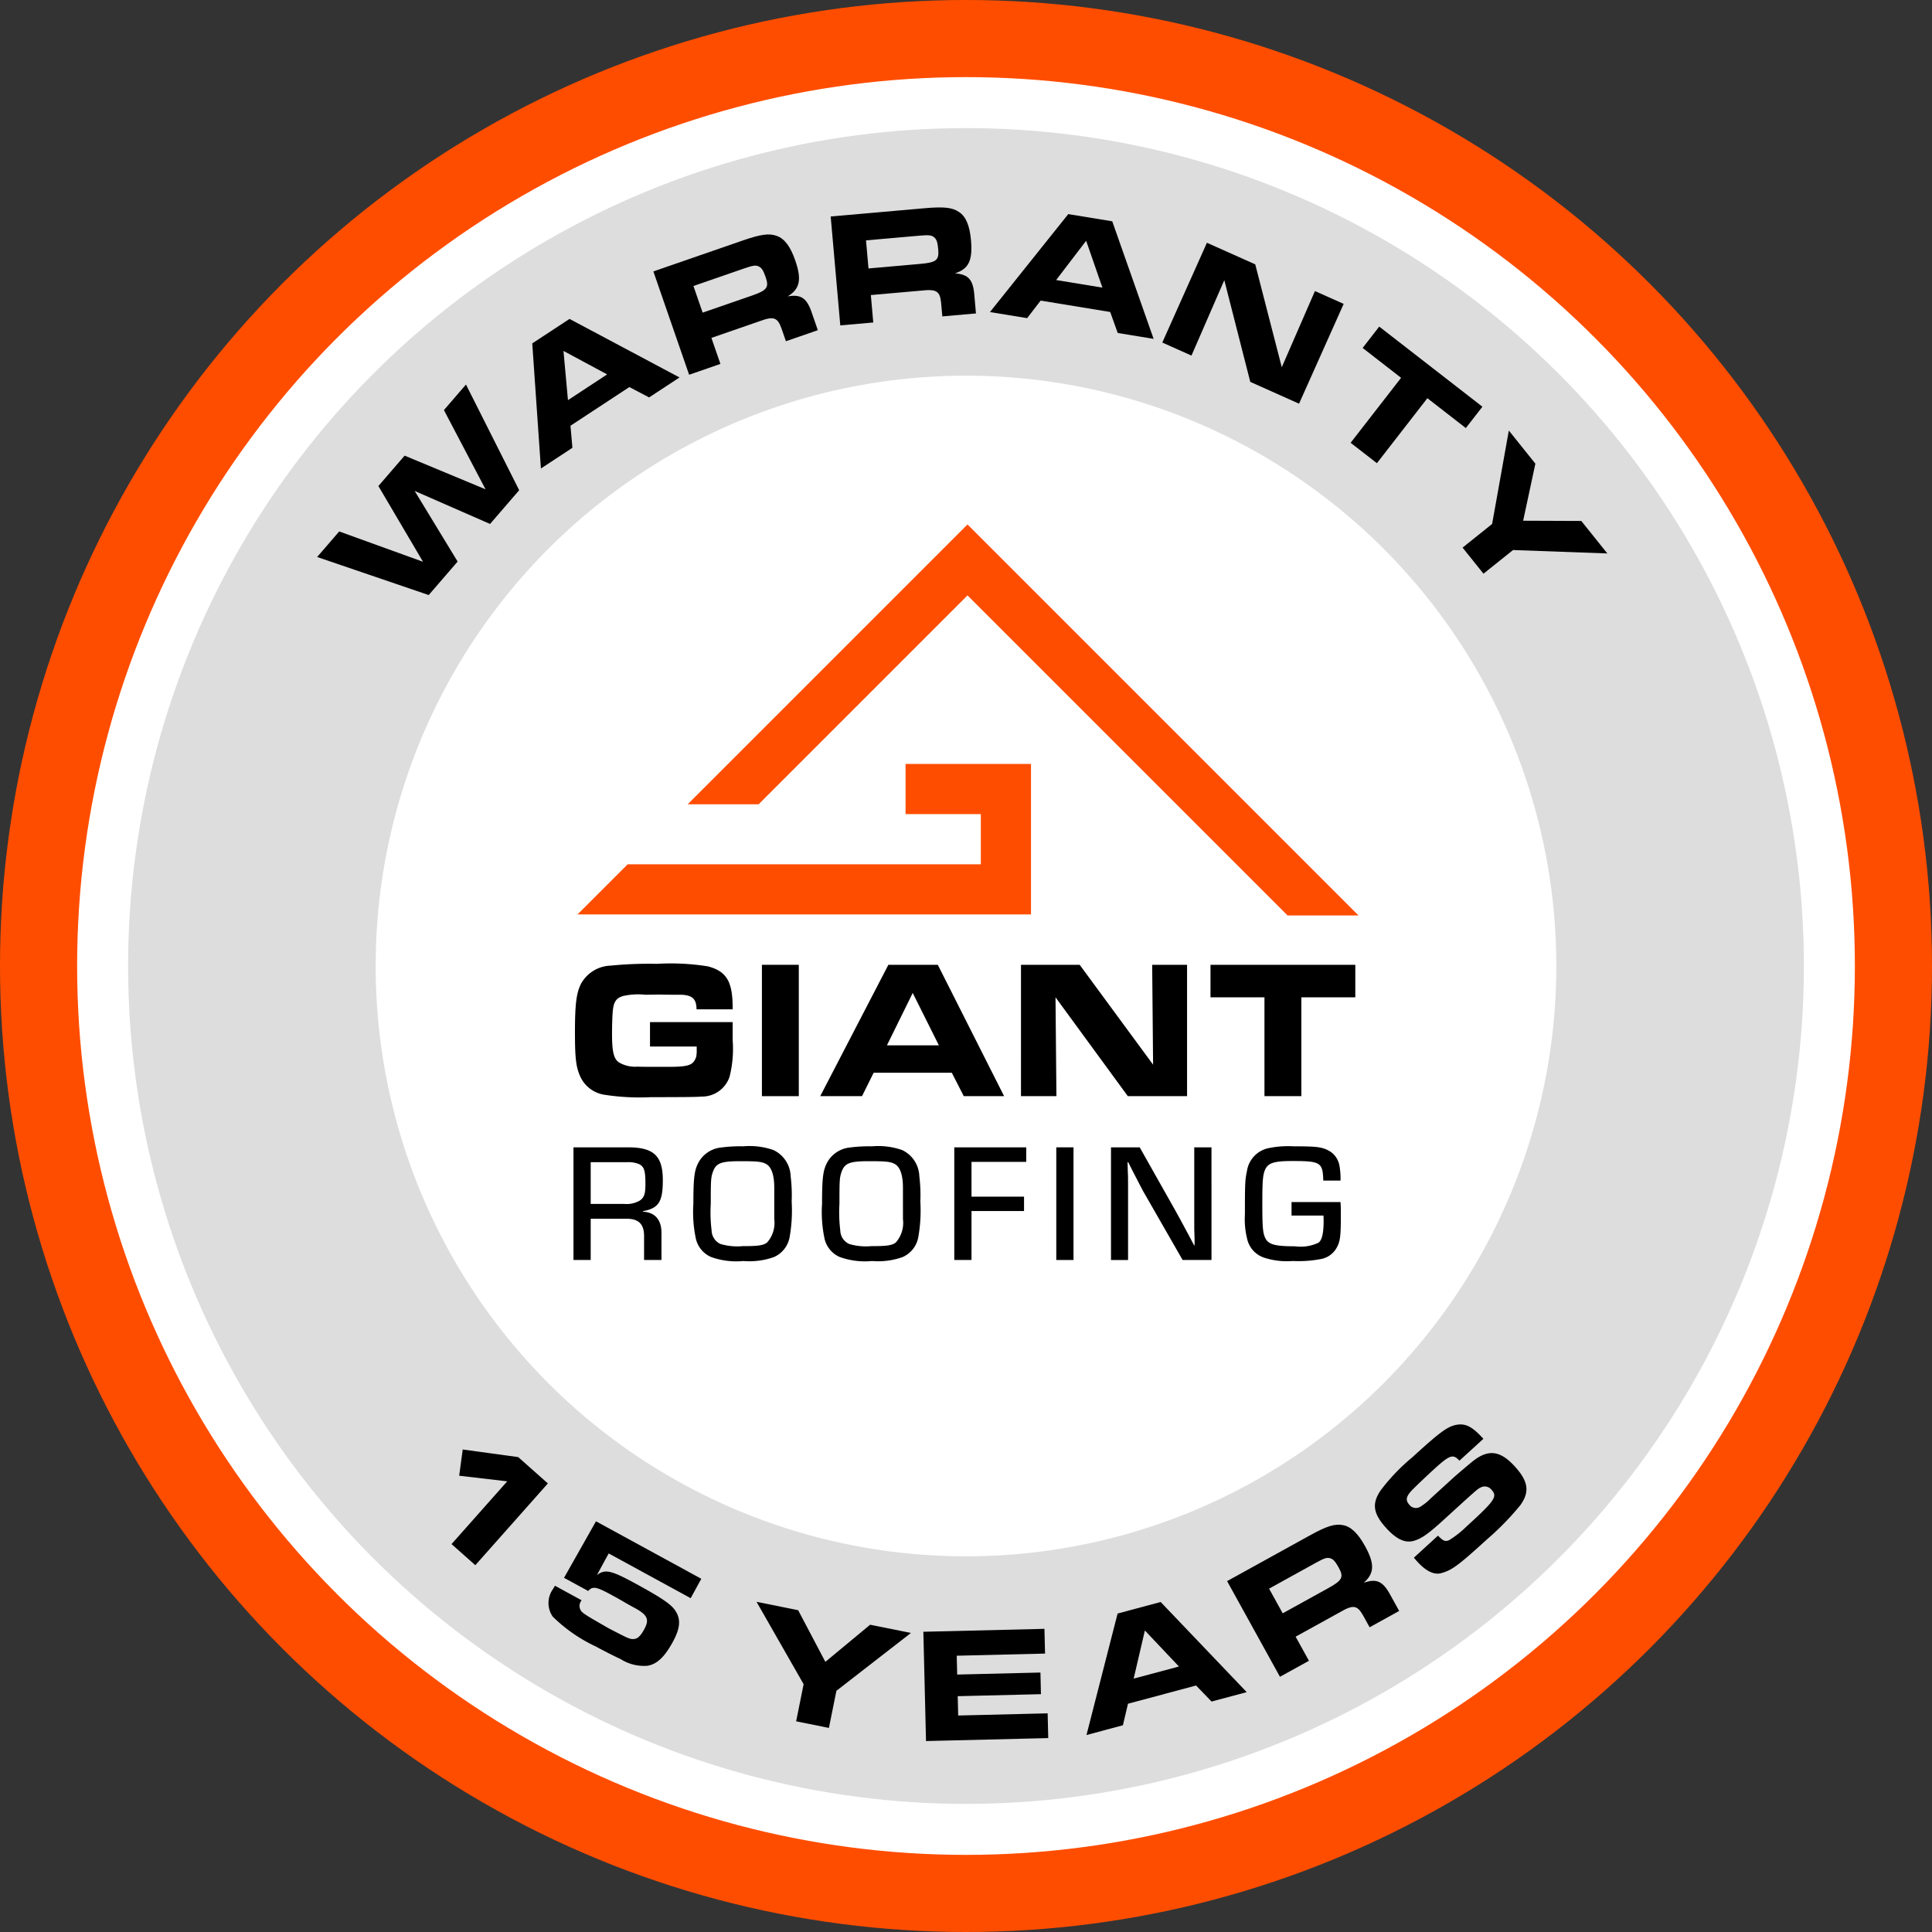 <?xml version="1.0" encoding="UTF-8"?> <svg xmlns="http://www.w3.org/2000/svg" id="Layer_1" data-name="Layer 1" width="200" height="200" viewBox="0 0 200 200"><rect x="0" y="0" width="200" height="200" fill="#333333" stroke="none"/><defs><style> .cls-1 { fill: #ff4d00; } .cls-2 { fill: #fff; } .cls-3 { fill: #ddd; } </style></defs><title>giant-roofing-warranty-on-light-02</title><circle class="cls-1" cx="100" cy="100" r="100"></circle><circle class="cls-2" cx="100" cy="100" r="92.016"></circle><circle class="cls-3" cx="100" cy="100" r="86.738"></circle><circle class="cls-2" cx="100" cy="100" r="61.111"></circle><g><path d="M52.508,153.346l-4.974-.58.367-2.714,5.744.787,3.071,2.725-7.511,8.465-2.462-2.185Z" transform="translate(0)"></path><path d="M60.212,165.662a.382.382,0,0,0-.072.096.89.89,0,0,0-.13.664c.149.506.149.506,3.05,2.167,2.065,1.069,2.139,1.109,2.58,1.079.366-.033.672-.31,1.046-.995.577-1.057.343-1.514-1.11-2.287-.03-.016-.551-.301-1.02-.576s-.915-.519-1.243-.698c-1.579-.861-1.963-.936-2.422-.413l-2.502-1.365,3.307-5.849,10.902,5.948-1.097,2.011-8.489-4.632-1.219,2.234c.865-.63,1.453-.502,4.059.92,2.457,1.341,3.481,2.015,3.945,2.616.711.929.669,1.892-.152,3.396-.853,1.564-1.647,2.31-2.639,2.464a4.506,4.506,0,0,1-2.754-.691c-.635-.289-1.783-.876-2.543-1.291a16.086,16.086,0,0,1-4.489-3.107,2.47,2.47,0,0,1,.042-2.876c.016-.03.106-.194.194-.32Z" transform="translate(0)"></path><path d="M83.191,174.348l-4.874-8.529,4.308.869,2.816,5.345,4.634-3.842,4.224.852-7.715,5.99-.775,3.842L82.416,178.19Z" transform="translate(0)"></path><path d="M108.121,168.617l.062,2.561-9.142.222.047,1.95,8.617-.209.054,2.239-8.617.209.049,2.001,9.261-.225.062,2.561-12.653.307-.275-11.313Z" transform="translate(0)"></path><path d="M115.694,167.032l4.458-1.193L129.06,175.17l-3.639.974-1.604-1.661-7.048,1.886-.527,2.231-3.77,1.009Zm6.35,5.484-3.527-3.728-1.161,4.983Z" transform="translate(0)"></path><path d="M127.029,163.677l8.539-4.717c1.752-.968,2.607-1.246,3.433-1.083.834.14,1.569.839,2.307,2.176,1.017,1.841.974,2.815-.133,3.795,1.347-.473,2.006-.158,2.805,1.358l.862,1.559-3.059,1.69-.681-1.233c-.605-1.061-1.026-1.12-2.361-.344l-4.618,2.551,1.378,2.495-3,1.657Zm10.463.732c1.455-.804,1.639-1.138,1.098-2.118-.353-.639-.56-.873-.868-.974-.354-.115-.631-.02-1.537.481l-4.811,2.658,1.411,2.554Z" transform="translate(0)"></path><path d="M148.859,158.971c.551.554.739.635,1.143.473a10.23,10.23,0,0,0,1.819-1.429c2.946-2.687,3.216-3.095,2.588-3.784a.897.897,0,0,0-1.043-.288c-.356.164-.356.164-1.683,1.352l-2.306,2.103c-1.542,1.406-2.261,1.902-3.052,2.118-.887.235-1.769-.177-2.81-1.318-1.372-1.504-1.529-2.532-.588-3.918a20.474,20.474,0,0,1,3.268-3.417c2.933-2.675,3.679-3.217,4.635-3.377.931-.137,1.588.205,2.731,1.459l-2.482,2.264c-.663-.727-1.005-.599-2.647.899-.815.743-1.882,1.763-2.261,2.154-.631.667-.697,1.049-.262,1.525a.85.85,0,0,0,1.145.173,5.516,5.516,0,0,0,1.085-.875l2.369-2.161c.226-.206,1.388-1.197,1.837-1.561,1.66-1.377,2.927-1.246,4.46.433,1.406,1.542,1.572,2.63.584,4.014a28.143,28.143,0,0,1-3.491,3.574c-2.896,2.641-3.592,3.161-4.675,3.46-.742.218-1.589-.181-2.492-1.171-.069-.075-.217-.238-.365-.425Z" transform="translate(0)"></path></g><g><g><polygon class="cls-1" points="64.978 89.47 59.785 94.663 106.728 94.663 106.728 79.083 93.745 79.083 93.745 84.276 101.535 84.276 101.535 89.47 64.978 89.47"></polygon><polygon class="cls-1" points="140.634 94.769 100.156 54.291 71.191 83.257 78.535 83.257 100.156 61.636 133.29 94.769 140.634 94.769"></polygon></g><g><path d="M72.103,104.484c0-1.06-.433-1.468-1.58-1.508h-.959l-1.354-.02-1.392.02a7.122,7.122,0,0,0-2.276.122c-.696.184-.997.571-1.091,1.427-.056.367-.094,1.611-.094,2.487,0,1.835.169,2.569.696,2.956a3.292,3.292,0,0,0,1.956.449c.414.02.414.02,2.765.02,2.502.02,2.972-.122,3.292-1.019a3.24,3.24,0,0,0,.056-.754v-.326H67.288v-2.528h8.558v1.876a11.841,11.841,0,0,1-.32,3.772,3.005,3.005,0,0,1-2.897,2.059c-.395.041-1.542.061-5.248.061a23.59,23.59,0,0,1-4.778-.245,3.299,3.299,0,0,1-2.614-2.079c-.376-.918-.47-1.876-.47-4.404,0-2.915.15-4.077.64-5.035a3.647,3.647,0,0,1,3.066-1.855,39.845,39.845,0,0,1,4.778-.183,24.311,24.311,0,0,1,5.304.265c1.937.53,2.558,1.59,2.539,4.444Z" transform="translate(0)"></path><path d="M78.873,99.876h3.818v13.598H78.873Z" transform="translate(0)"></path><path d="M91.964,99.876H97.08l6.865,13.598H99.77l-1.241-2.426H90.44l-1.204,2.426H84.91Zm5.229,8.338-2.708-5.423-2.671,5.423Z" transform="translate(0)"></path><path d="M105.693,99.876h6.075l7.599,10.336-.094-10.336h3.611v13.598h-6.132l-7.486-10.234.094,10.234h-3.668Z" transform="translate(0)"></path><path d="M130.896,103.24H125.31V99.876h14.991V103.24h-5.586v10.234h-3.818Z" transform="translate(0)"></path></g><g><path d="M59.366,118.772h5.647c2.675,0,3.602.892,3.602,3.409,0,2.238-.437,2.902-2.063,3.2v.052c1.276.07,1.941.857,1.923,2.255v2.745H66.674v-2.36c.035-1.381-.577-1.958-1.976-1.906H61.149v4.266H59.366Zm5.245,5.857a2.734,2.734,0,0,0,1.626-.35c.455-.315.577-.699.577-1.713,0-1.364-.122-1.766-.63-2.046a2.904,2.904,0,0,0-1.276-.21H61.149V124.63Z" transform="translate(0)"></path><path d="M80.065,119.052a3.107,3.107,0,0,1,1.783,2.71,16.355,16.355,0,0,1,.105,2.623,15.872,15.872,0,0,1-.21,3.672A2.784,2.784,0,0,1,80.1,130.137a7.562,7.562,0,0,1-3.147.402,7.686,7.686,0,0,1-3.357-.42,2.735,2.735,0,0,1-1.591-2.046,13.115,13.115,0,0,1-.227-3.462c0-2.815.105-3.567.629-4.441a3.023,3.023,0,0,1,2.115-1.364,15.321,15.321,0,0,1,2.413-.14A7.53,7.53,0,0,1,80.065,119.052Zm.087,5.525v-1.626c0-1.276-.28-2.116-.804-2.43-.437-.262-.927-.315-2.675-.315-2.046,0-2.553.192-2.885,1.136-.192.577-.21.787-.21,3.27a15.268,15.268,0,0,0,.087,2.762,1.579,1.579,0,0,0,.909,1.399,6.125,6.125,0,0,0,2.308.227c1.591,0,2.115-.07,2.518-.367a3.057,3.057,0,0,0,.752-2.43Z" transform="translate(0)"></path><path d="M93.386,119.052a3.108,3.108,0,0,1,1.783,2.71,16.337,16.337,0,0,1,.105,2.623,15.884,15.884,0,0,1-.21,3.672,2.784,2.784,0,0,1-1.643,2.081,7.564,7.564,0,0,1-3.147.402,7.686,7.686,0,0,1-3.357-.42,2.735,2.735,0,0,1-1.591-2.046,13.115,13.115,0,0,1-.227-3.462c0-2.815.105-3.567.629-4.441a3.024,3.024,0,0,1,2.116-1.364,15.323,15.323,0,0,1,2.413-.14A7.53,7.53,0,0,1,93.386,119.052Zm.087,5.525v-1.626c0-1.276-.28-2.116-.804-2.43-.437-.262-.926-.315-2.675-.315-2.046,0-2.553.192-2.885,1.136-.192.577-.21.787-.21,3.27a15.217,15.217,0,0,0,.087,2.762,1.579,1.579,0,0,0,.909,1.399A6.124,6.124,0,0,0,90.204,129c1.591,0,2.116-.07,2.518-.367a3.057,3.057,0,0,0,.752-2.43Z" transform="translate(0)"></path><path d="M100.57,123.877h5.438v1.486H100.57v5.07H98.787V118.772h7.448v1.504H100.57Z" transform="translate(0)"></path><path d="M111.129,130.434h-1.783V118.772h1.783Z" transform="translate(0)"></path><path d="M125.413,130.434h-2.99l-4.091-7.133c-.21-.385-.42-.804-1.171-2.255l-.367-.734h-.07l.017.595.017.612c.018.035.018.647.018,1.224v7.693H115.01V118.772h2.972l3.619,6.417c.402.717.612,1.101,1.521,2.797l.489.926h.052v-.594l-.017-.595c-.017-.087-.017-.664-.017-1.206v-7.745h1.783Z" transform="translate(0)"></path><path d="M138.769,124.437c.035.559.035.717.035,1.416,0,2.115-.07,2.675-.437,3.322a2.353,2.353,0,0,1-1.504,1.136,12.384,12.384,0,0,1-3.042.227,7.594,7.594,0,0,1-3.025-.367,2.663,2.663,0,0,1-1.696-1.94,8.37,8.37,0,0,1-.227-2.518c0-3.269.017-3.567.21-4.476a2.849,2.849,0,0,1,2.133-2.36,10.068,10.068,0,0,1,2.71-.21c2.5,0,3.007.07,3.812.559a2.216,2.216,0,0,1,.909,1.381,7.363,7.363,0,0,1,.122,1.609h-1.783c-.052-1.888-.28-2.028-3.217-2.028-1.836,0-2.483.192-2.797.874-.245.542-.297,1.189-.297,3.497,0,2.483.052,3.06.297,3.584.315.682.997.874,3.095.874a4.32,4.32,0,0,0,2.413-.367c.367-.245.542-.997.542-2.256,0-.087,0-.315-.018-.559h-3.304V124.437Z" transform="translate(0)"></path></g></g><g><path d="M35.114,55.015,43.79,58.154l-4.619-7.84,2.716-3.147,8.377,3.486-4.309-8.2,2.283-2.646,5.508,10.939-3.015,3.494-7.806-3.419,4.448,7.311L44.38,61.599,32.831,57.661Z" transform="translate(0)"></path><path d="M55.099,35.548l3.857-2.534L70.344,39.073l-3.148,2.068-2.044-1.073-6.097,4.005.201,2.284-3.261,2.142Zm7.752,3.21-4.52-2.43.464,5.095Z" transform="translate(0)"></path><path d="M67.636,28.098l9.219-3.191c1.892-.655,2.781-.783,3.568-.481.797.281,1.402,1.095,1.902,2.538.688,1.988.479,2.94-.778,3.716,1.409-.236,2.003.186,2.532,1.817l.583,1.684-3.303,1.143-.461-1.331c-.416-1.149-.82-1.278-2.267-.741l-4.986,1.726.932,2.694-3.239,1.121Zm10.186,2.507c1.571-.544,1.809-.842,1.443-1.9-.238-.689-.403-.956-.689-1.108-.329-.173-.619-.127-1.597.211l-5.195,1.798.954,2.758Z" transform="translate(0)"></path><path d="M85.993,22.412l9.718-.856c1.994-.176,2.888-.084,3.578.4.705.466,1.094,1.402,1.228,2.924.185,2.096-.249,2.968-1.658,3.416,1.424.113,1.898.667,2.015,2.377l.156,1.774-3.482.307-.123-1.403c-.124-1.215-.484-1.439-2.019-1.27l-5.256.463.25,2.839-3.414.301Zm9.271,4.906c1.656-.146,1.959-.377,1.861-1.492-.064-.727-.158-1.025-.399-1.242-.277-.248-.569-.274-1.6-.183l-5.476.482.256,2.907Z" transform="translate(0)"></path><path d="M110.586,22.164l4.554.746,4.283,12.169-3.717-.609-.779-2.173-7.2-1.179-1.398,1.817-3.851-.63Zm3.534,7.61-1.682-4.849L109.331,28.99Z" transform="translate(0)"></path><path d="M124.94,25.13l5.003,2.237,2.746,10.65,3.433-7.887,2.974,1.329-4.619,10.33-5.049-2.257L126.74,29.001,123.341,36.81l-3.02-1.35Z" transform="translate(0)"></path><path d="M145.04,39.11l-3.98-3.09,1.717-2.211,10.682,8.293-1.717,2.211-3.981-3.091L142.537,47.95l-2.721-2.112Z" transform="translate(0)"></path><path d="M154.464,54.239l1.73-9.67,2.748,3.429-1.267,5.907,6.02.024,2.695,3.363-9.761-.353L153.57,59.39l-2.164-2.701Z" transform="translate(0)"></path></g></svg> 